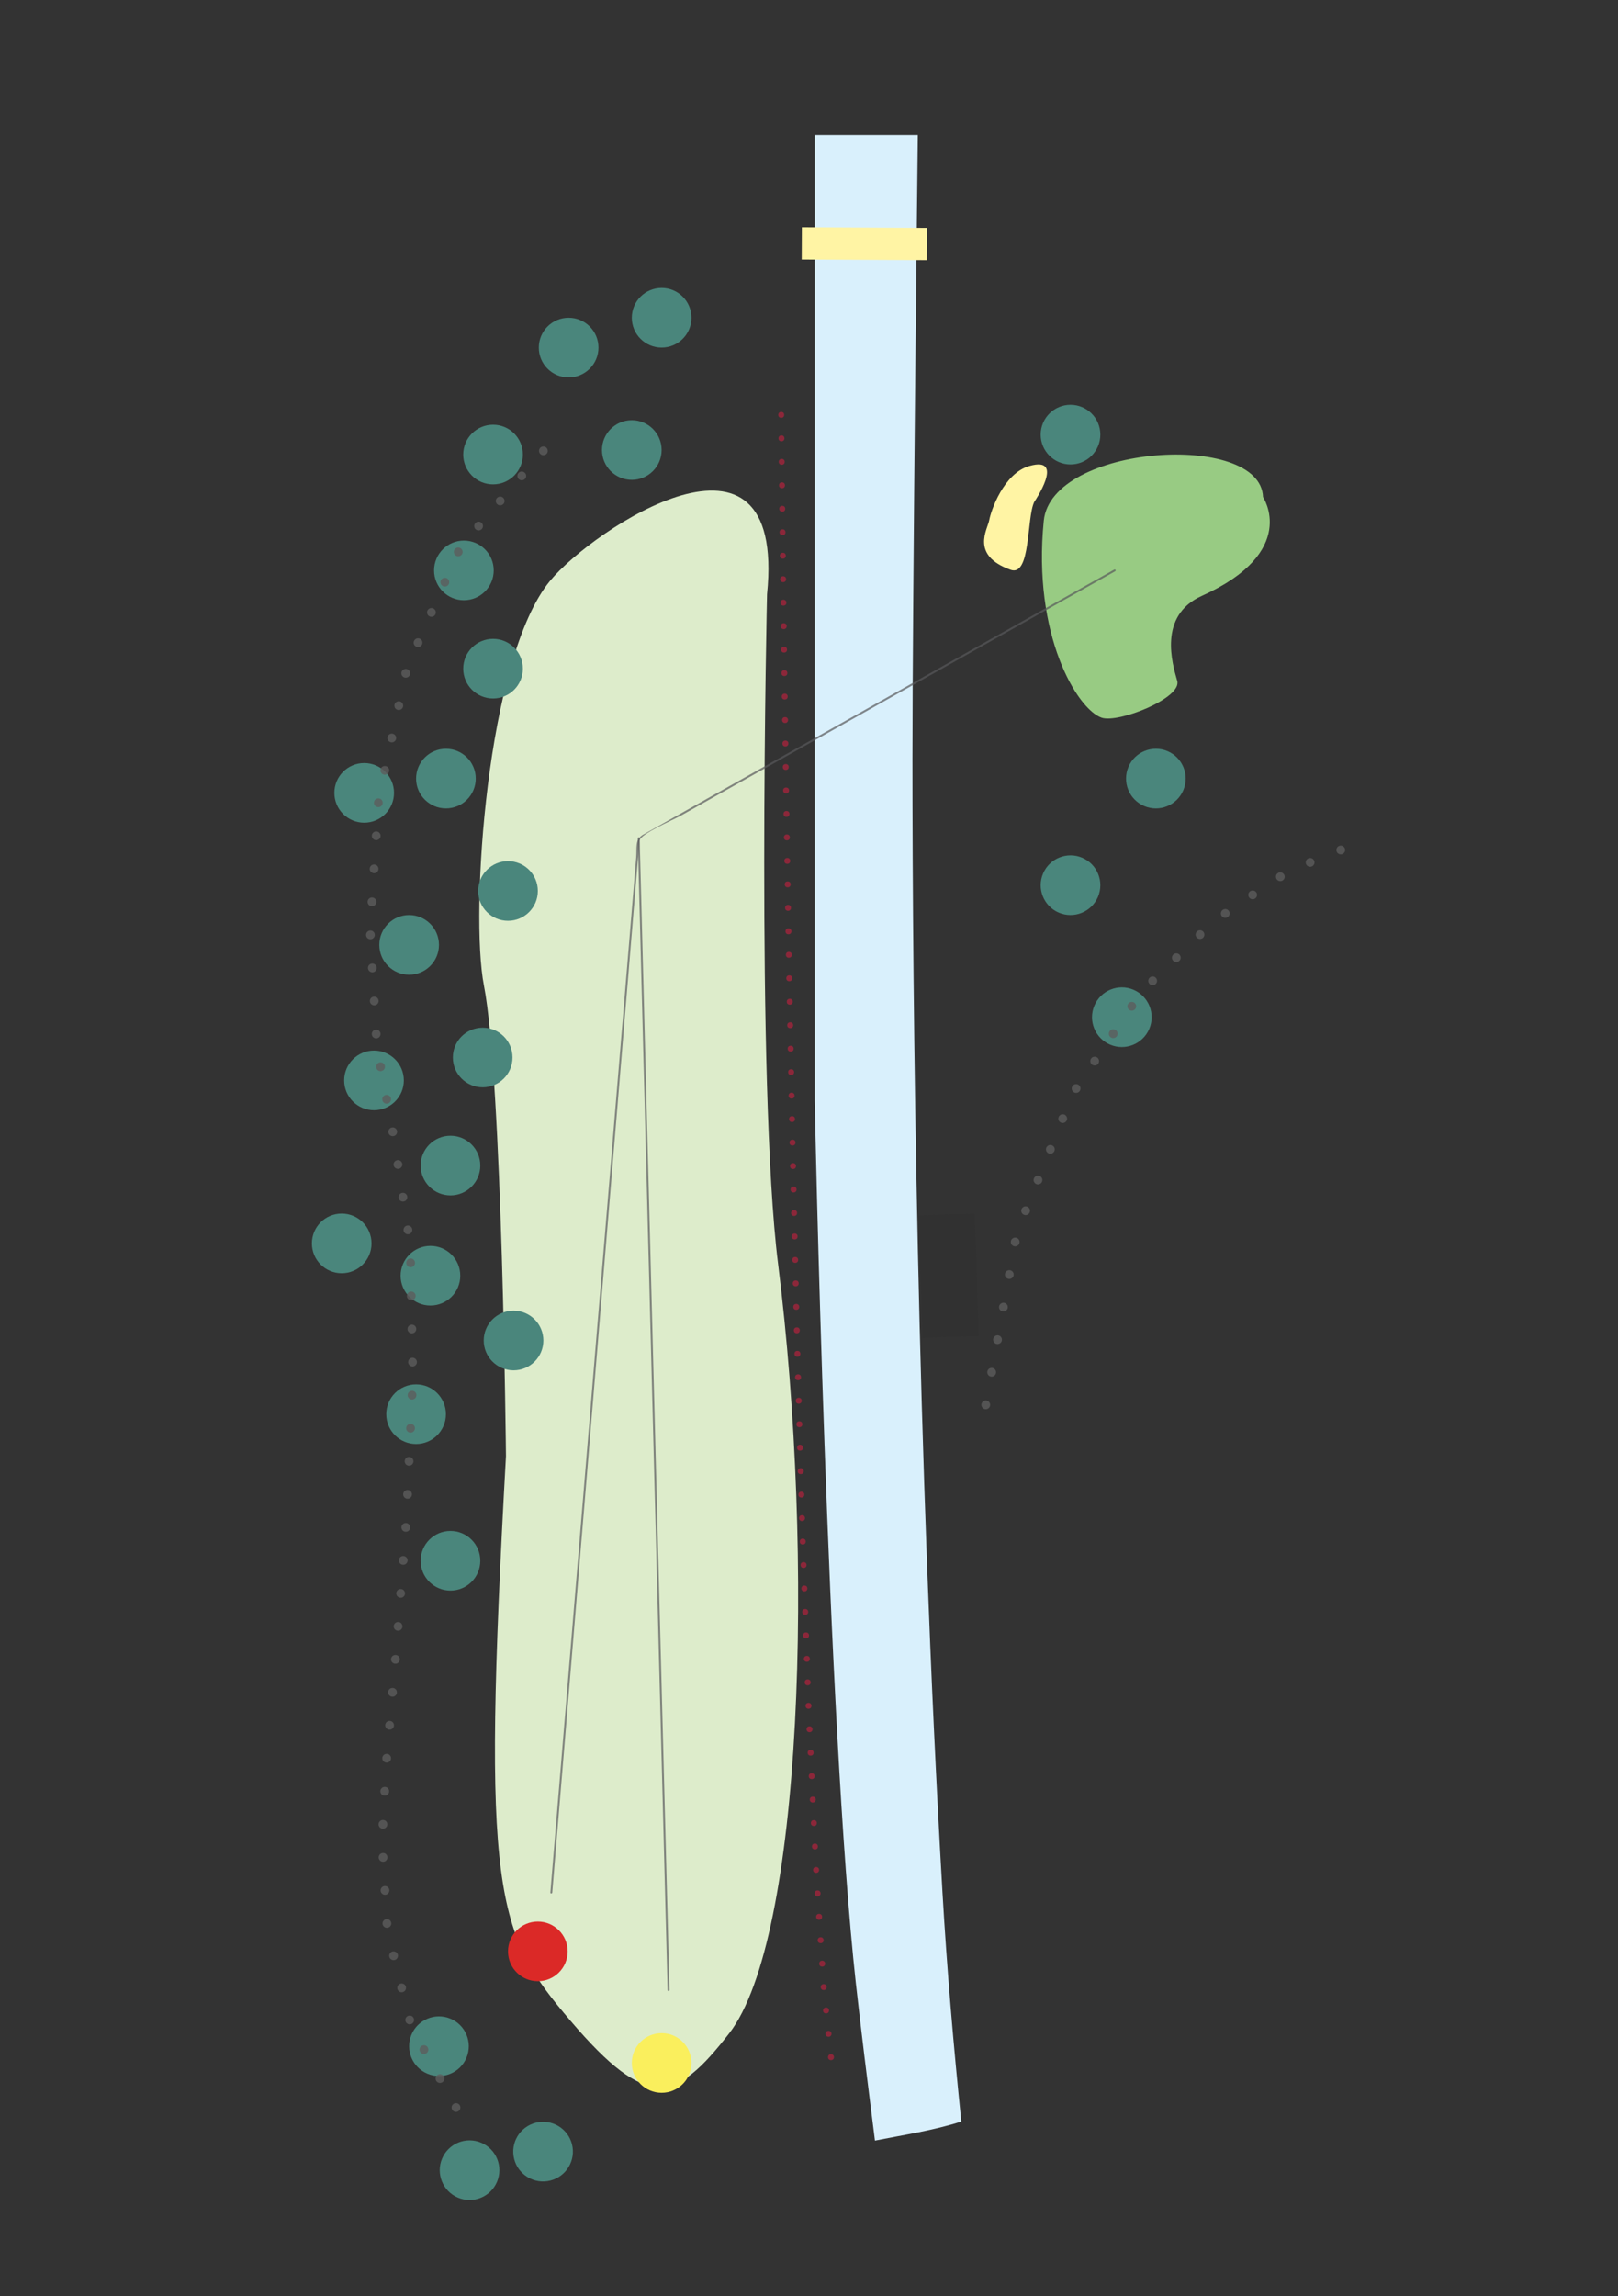 <?xml version="1.0" encoding="utf-8"?>
<!-- Generator: Adobe Illustrator 16.0.0, SVG Export Plug-In . SVG Version: 6.00 Build 0)  -->
<!DOCTYPE svg PUBLIC "-//W3C//DTD SVG 1.1//EN" "http://www.w3.org/Graphics/SVG/1.1/DTD/svg11.dtd">
<svg version="1.1" id="Layer_1" xmlns="http://www.w3.org/2000/svg" xmlns:xlink="http://www.w3.org/1999/xlink" x="0px" y="0px"
	 width="419.53px" height="595.28px" viewBox="0 0 419.53 595.28" enable-background="new 0 0 419.53 595.28" xml:space="preserve">
<rect x="0" y="0" width="419.53" height="595.28" fill="#333333" stroke="none"/>
<path fill="#D9F0FC" d="M244.375,490.637c-6.607-113.854-7.787-231.248-7.787-293.982c0-39.992,1.391-161.664,1.391-161.664h-26.734
	v250.335c0,0,3.215,161.135,10.67,228.833c1.211,10.994,2.959,25.055,4.951,40.781c7.482-1.492,15.168-2.611,22.391-4.947
	C247.268,530.57,245.529,510.508,244.375,490.637z"/>
<path fill="#DDECCB" d="M198.887,154.066c0,0-2.9,127.486,2.859,173.555c9.535,76.252,6.356,175.094-12.712,199.566
	c-13.83,17.75-21.009,20.207-40.999-3.178c-19.56-22.883-23.181-32.736-16.845-146.514c0,0-0.952-97.573-5.72-122.046
	c-3.614-18.554,0.636-84.856,17.163-104.879C153.575,137.314,203.971,103.534,198.887,154.066z"/>
<path fill="#98CB83" d="M327.492,128.854c0,0,9.533,14.195-15.891,25.637c-11.377,5.12-7.629,17.585-6.355,22.035
	c1.27,4.45-15.256,11.018-19.604,9.536c-6.32-2.156-17.969-21.402-15.004-51.064C272.617,115.232,326.857,111.692,327.492,128.854z"
	/>
<polygon opacity="0.1" fill="#231F20" points="239.211,346.834 238.193,315.082 252.748,314.617 253.766,346.363 "/>
<rect x="219.917" y="46.966" transform="matrix(-0.005 1 -1 -0.005 288.395 -160.61)" fill="#FFF4A4" width="8.367" height="32.41"/>
<path fill="#FFF4A4" d="M268.166,130.125c0,0,8.246-12.028-1.252-9.322c-6.695,1.907-9.99,11.652-10.402,13.983
	c-0.434,2.463-4.984,9.147,5.51,12.924C267.318,149.617,266.15,134.325,268.166,130.125z"/>
<path fill="#DB2927" d="M139.454,513.627c-4.268,0-7.733-3.465-7.733-7.734s3.466-7.732,7.733-7.732
	c4.271,0,7.735,3.463,7.735,7.732S143.725,513.627,139.454,513.627z"/>
<path fill="#FAEF5D" d="M171.554,542.549c-4.268,0-7.733-3.463-7.733-7.732c0-4.271,3.465-7.736,7.733-7.736
	c4.271,0,7.735,3.465,7.735,7.736C179.289,539.086,175.825,542.549,171.554,542.549z"/>
<g opacity="0.7">
	<g>
		<path fill="#58595B" d="M143.201,490.637c3.612-43.564,7.224-87.129,10.836-130.691c3.923-47.316,7.846-94.632,11.769-141.948
			c0.15-1.813,8.687-5.392,10.831-6.598c11.913-6.703,23.826-13.406,35.739-20.108c24.146-13.585,48.291-27.17,72.436-40.755
			c1.449-0.815,2.898-1.631,4.348-2.446c0.281-0.158,0.029-0.59-0.252-0.432c-40.699,22.899-81.398,45.798-122.097,68.696
			c-2.271,1.278-1.648,3.385-1.86,5.94c-0.658,7.943-1.317,15.886-1.976,23.829c-2.351,28.353-4.702,56.706-7.052,85.06
			c-4.3,51.859-8.6,103.721-12.9,155.58c-0.107,1.291-0.214,2.582-0.321,3.873C142.674,490.957,143.174,490.955,143.201,490.637
			L143.201,490.637z"/>
	</g>
</g>
<g opacity="0.7">
	<g>
		<path fill="#58595B" d="M173.598,515.93c-1.079-41.654-2.158-83.309-3.237-124.963c-1.414-54.586-2.828-109.172-4.242-163.758
			c-0.085-3.298-0.171-6.595-0.256-9.893c-0.008-0.322-0.508-0.323-0.5,0c1.079,41.654,2.158,83.31,3.237,124.964
			c1.414,54.586,2.828,109.172,4.242,163.758c0.085,3.297,0.171,6.596,0.256,9.893C173.106,516.252,173.606,516.252,173.598,515.93
			L173.598,515.93z"/>
	</g>
</g>
<path fill="#4A867C" d="M120.281,155.606c-4.268,0-7.735-3.459-7.735-7.732c0-4.271,3.467-7.733,7.735-7.733
	c4.271,0,7.733,3.462,7.733,7.733C128.015,152.147,124.552,155.606,120.281,155.606z"/>
<circle fill="#4A867C" cx="127.844" cy="173.351" r="7.733"/>
<path fill="#4A867C" d="M115.62,209.579c-4.268,0-7.733-3.459-7.733-7.73s3.465-7.735,7.733-7.735c4.271,0,7.735,3.464,7.735,7.735
	S119.891,209.579,115.62,209.579z"/>
<path fill="#4A867C" d="M171.554,90.108c-4.268,0-7.733-3.459-7.733-7.73s3.465-7.735,7.733-7.735c4.271,0,7.735,3.464,7.735,7.735
	S175.825,90.108,171.554,90.108z"/>
<path fill="#4A867C" d="M277.572,120.406c-4.268,0-7.736-3.463-7.736-7.734s3.469-7.733,7.736-7.733
	c4.271,0,7.734,3.462,7.734,7.733S281.844,120.406,277.572,120.406z"/>
<path fill="#4A867C" d="M163.82,124.401c-4.268,0-7.735-3.461-7.735-7.732s3.467-7.735,7.735-7.735c4.271,0,7.733,3.464,7.733,7.735
	S168.091,124.401,163.82,124.401z"/>
<circle fill="#4A867C" cx="127.844" cy="117.84" r="7.734"/>
<path fill="#4A867C" d="M147.443,97.841c-4.27,0-7.735-3.459-7.735-7.73s3.466-7.735,7.735-7.735c4.269,0,7.733,3.464,7.733,7.735
	S151.712,97.841,147.443,97.841z"/>
<path fill="#4A867C" d="M125.155,281.882c-4.269,0-7.735-3.459-7.735-7.73s3.466-7.735,7.735-7.735c4.271,0,7.734,3.464,7.734,7.735
	S129.426,281.882,125.155,281.882z"/>
<circle fill="#4A867C" cx="116.8" cy="302.169" r="7.733"/>
<path fill="#4A867C" d="M131.72,238.712c-4.268,0-7.735-3.461-7.735-7.732s3.467-7.733,7.735-7.733c4.271,0,7.733,3.462,7.733,7.733
	S135.991,238.712,131.72,238.712z"/>
<path fill="#4A867C" d="M111.606,338.457c-4.266,0-7.732-3.459-7.732-7.73c0-4.27,3.466-7.734,7.732-7.734
	c4.27,0,7.737,3.465,7.737,7.734C119.343,334.998,115.875,338.457,111.606,338.457z"/>
<path fill="#4A867C" d="M133.157,355.254c-4.268,0-7.733-3.463-7.733-7.732c0-4.271,3.466-7.734,7.733-7.734
	c4.271,0,7.735,3.463,7.735,7.734C140.892,351.791,137.428,355.254,133.157,355.254z"/>
<path fill="#4A867C" d="M111.59,537.877c-4.086-1.23-6.408-5.545-5.178-9.635c1.231-4.088,5.55-6.406,9.636-5.176
	c4.089,1.232,6.408,5.547,5.177,9.637S115.681,539.109,111.59,537.877z"/>
<path fill="#4A867C" d="M96.973,287.82c-4.268,0-7.734-3.459-7.734-7.73s3.466-7.735,7.734-7.735c4.271,0,7.735,3.464,7.735,7.735
	S101.244,287.82,96.973,287.82z"/>
<circle fill="#4A867C" cx="106.086" cy="244.956" r="7.734"/>
<path fill="#4A867C" d="M306.816,204.881c-1.674,3.925-6.217,5.756-10.146,4.08c-3.928-1.677-5.754-6.223-4.078-10.149
	c1.676-3.928,6.219-5.755,10.146-4.08C306.668,196.408,308.496,200.952,306.816,204.881z"/>
<path fill="#4A867C" d="M284.686,232.518c-1.678,3.926-6.221,5.756-10.15,4.082c-3.928-1.677-5.752-6.222-4.076-10.149
	c1.674-3.928,6.221-5.755,10.148-4.08C284.535,224.046,286.359,228.59,284.686,232.518z"/>
<path fill="#4A867C" d="M297.992,266.739c-1.674,3.925-6.217,5.758-10.145,4.082s-5.758-6.223-4.08-10.149
	c1.676-3.93,6.219-5.756,10.146-4.08C297.844,258.268,299.668,262.811,297.992,266.739z"/>
<circle fill="#4A867C" cx="94.431" cy="205.552" r="7.734"/>
<path fill="#4A867C" d="M139.695,550.148c4.224-0.615,8.155,2.309,8.771,6.535c0.617,4.225-2.313,8.152-6.537,8.77
	c-4.226,0.615-8.153-2.309-8.769-6.535C132.541,554.691,135.469,550.766,139.695,550.148z"/>
<path fill="#4A867C" d="M128.864,565.646c-1.673,3.924-6.217,5.758-10.145,4.082c-3.928-1.678-5.756-6.225-4.08-10.15
	c1.677-3.93,6.22-5.756,10.148-4.08C128.715,557.176,130.541,561.719,128.864,565.646z"/>
<path fill="#4A867C" d="M116.797,412.354c-4.268,0-7.734-3.461-7.734-7.73c0-4.271,3.466-7.736,7.734-7.736
	c4.271,0,7.735,3.465,7.735,7.736C124.532,408.893,121.068,412.354,116.797,412.354z"/>
<path fill="#4A867C" d="M107.887,374.357c-4.27,0-7.735-3.463-7.735-7.734c0-4.27,3.466-7.732,7.735-7.732
	c4.269,0,7.733,3.463,7.733,7.732C115.62,370.895,112.156,374.357,107.887,374.357z"/>
<circle fill="#4A867C" cx="88.603" cy="322.351" r="7.733"/>
<g opacity="0.5">
	<g>
		<g>
			<rect x="214.701" y="532.539" fill="none" width="1.539" height="1.539"/>
			<circle fill="#E61B41" cx="215.471" cy="533.309" r="0.77"/>
		</g>
		<g>
			<rect x="214.057" y="526.486" fill="none" width="1.539" height="1.539"/>
			<circle fill="#E61B41" cx="214.826" cy="527.256" r="0.77"/>
		</g>
		<g>
			<rect x="213.412" y="520.434" fill="none" width="1.541" height="1.539"/>
			<circle fill="#E61B41" cx="214.183" cy="521.203" r="0.771"/>
		</g>
		<g>
			<rect x="212.803" y="514.379" fill="none" width="1.541" height="1.539"/>
			<circle fill="#E61B41" cx="213.573" cy="515.148" r="0.771"/>
		</g>
		<g>
			<rect x="212.41" y="508.305" fill="none" width="1.539" height="1.541"/>
			<circle fill="#E61B41" cx="213.18" cy="509.074" r="0.77"/>
		</g>
		<g>
			<rect x="212.016" y="502.23" fill="none" width="1.541" height="1.541"/>
			<circle fill="#E61B41" cx="212.786" cy="503.002" r="0.771"/>
		</g>
		<g>
			<rect x="211.621" y="496.158" fill="none" width="1.541" height="1.539"/>
			<circle fill="#E61B41" cx="212.392" cy="496.928" r="0.771"/>
		</g>
		<g>
			<rect x="211.229" y="490.084" fill="none" width="1.539" height="1.539"/>
			<circle fill="#E61B41" cx="211.998" cy="490.854" r="0.77"/>
		</g>
		<g>
			<rect x="210.834" y="484.01" fill="none" width="1.541" height="1.541"/>
			<circle fill="#E61B41" cx="211.605" cy="484.779" r="0.77"/>
		</g>
		<g>
			<rect x="210.533" y="477.932" fill="none" width="1.54" height="1.539"/>
			<circle fill="#E61B41" cx="211.302" cy="478.701" r="0.77"/>
		</g>
		<g>
			<rect x="210.253" y="471.852" fill="none" width="1.54" height="1.539"/>
			<circle fill="#E61B41" cx="211.023" cy="472.621" r="0.77"/>
		</g>
		<g>
			<rect x="209.974" y="465.771" fill="none" width="1.54" height="1.539"/>
			<circle fill="#E61B41" cx="210.744" cy="466.541" r="0.77"/>
		</g>
		<g>
			<rect x="209.695" y="459.691" fill="none" width="1.54" height="1.541"/>
			<circle fill="#E61B41" cx="210.465" cy="460.461" r="0.77"/>
		</g>
		<g>
			<rect x="209.416" y="453.611" fill="none" width="1.54" height="1.541"/>
			<circle fill="#E61B41" cx="210.186" cy="454.381" r="0.77"/>
		</g>
		<g>
			<rect x="209.136" y="447.531" fill="none" width="1.54" height="1.541"/>
			<circle fill="#E61B41" cx="209.906" cy="448.301" r="0.77"/>
		</g>
		<g>
			<rect x="208.87" y="441.451" fill="none" width="1.539" height="1.539"/>
			<circle fill="#E61B41" cx="209.639" cy="442.221" r="0.77"/>
		</g>
		<g>
			<rect x="208.655" y="435.369" fill="none" width="1.541" height="1.539"/>
			<circle fill="#E61B41" cx="209.425" cy="436.139" r="0.771"/>
		</g>
		<g>
			<rect x="208.442" y="429.285" fill="none" width="1.54" height="1.541"/>
			<circle fill="#E61B41" cx="209.212" cy="430.057" r="0.77"/>
		</g>
		<g>
			<rect x="208.229" y="423.203" fill="none" width="1.539" height="1.539"/>
			<circle fill="#E61B41" cx="208.999" cy="423.973" r="0.77"/>
		</g>
		<g>
			<rect x="208.015" y="417.121" fill="none" width="1.54" height="1.539"/>
			<circle fill="#E61B41" cx="208.785" cy="417.891" r="0.77"/>
		</g>
		<g>
			<rect x="207.801" y="411.037" fill="none" width="1.54" height="1.541"/>
			<circle fill="#E61B41" cx="208.571" cy="411.809" r="0.77"/>
		</g>
		<g>
			<rect x="207.588" y="404.955" fill="none" width="1.539" height="1.541"/>
			<circle fill="#E61B41" cx="208.358" cy="405.725" r="0.77"/>
		</g>
		<g>
			<rect x="207.375" y="398.873" fill="none" width="1.54" height="1.539"/>
			<circle fill="#E61B41" cx="208.145" cy="399.643" r="0.77"/>
		</g>
		<g>
			<rect x="207.188" y="392.789" fill="none" width="1.54" height="1.539"/>
			<circle fill="#E61B41" cx="207.958" cy="393.559" r="0.77"/>
		</g>
		<g>
			<rect x="207.017" y="386.705" fill="none" width="1.54" height="1.539"/>
			<circle fill="#E61B41" cx="207.787" cy="387.475" r="0.77"/>
		</g>
		<g>
			<rect x="206.846" y="380.621" fill="none" width="1.54" height="1.539"/>
			<circle fill="#E61B41" cx="207.616" cy="381.391" r="0.77"/>
		</g>
		<g>
			<rect x="206.675" y="374.537" fill="none" width="1.54" height="1.539"/>
			<circle fill="#E61B41" cx="207.445" cy="375.307" r="0.77"/>
		</g>
		<g>
			<rect x="206.504" y="368.453" fill="none" width="1.54" height="1.539"/>
			<circle fill="#E61B41" cx="207.274" cy="369.223" r="0.77"/>
		</g>
		<g>
			<rect x="206.333" y="362.369" fill="none" width="1.54" height="1.539"/>
			<circle fill="#E61B41" cx="207.104" cy="363.139" r="0.77"/>
		</g>
		<g>
			<rect x="206.163" y="356.285" fill="none" width="1.54" height="1.539"/>
			<circle fill="#E61B41" cx="206.933" cy="357.055" r="0.77"/>
		</g>
		<g>
			<rect x="205.992" y="350.201" fill="none" width="1.54" height="1.539"/>
			<circle fill="#E61B41" cx="206.762" cy="350.971" r="0.77"/>
		</g>
		<g>
			<rect x="205.838" y="344.117" fill="none" width="1.539" height="1.539"/>
			<circle fill="#E61B41" cx="206.608" cy="344.887" r="0.77"/>
		</g>
		<g>
			<rect x="205.697" y="338.031" fill="none" width="1.54" height="1.541"/>
			<circle fill="#E61B41" cx="206.467" cy="338.803" r="0.77"/>
		</g>
		<g>
			<rect x="205.556" y="331.947" fill="none" width="1.54" height="1.539"/>
			<circle fill="#E61B41" cx="206.326" cy="332.717" r="0.77"/>
		</g>
		<g>
			<rect x="205.415" y="325.863" fill="none" width="1.54" height="1.539"/>
			<circle fill="#E61B41" cx="206.185" cy="326.633" r="0.77"/>
		</g>
		<g>
			<rect x="205.274" y="319.777" fill="none" width="1.54" height="1.541"/>
			<circle fill="#E61B41" cx="206.044" cy="320.547" r="0.77"/>
		</g>
		<g>
			<rect x="205.133" y="313.693" fill="none" width="1.539" height="1.539"/>
			<circle fill="#E61B41" cx="205.903" cy="314.463" r="0.77"/>
		</g>
		<g>
			<rect x="204.992" y="307.607" fill="none" width="1.54" height="1.541"/>
			<circle fill="#E61B41" cx="205.762" cy="308.379" r="0.77"/>
		</g>
		<g>
			<rect x="204.85" y="301.523" fill="none" width="1.541" height="1.539"/>
			<circle fill="#E61B41" cx="205.621" cy="302.293" r="0.771"/>
		</g>
		<g>
			<rect x="204.717" y="295.439" fill="none" width="1.54" height="1.539"/>
			<circle fill="#E61B41" cx="205.487" cy="296.209" r="0.77"/>
		</g>
		<g>
			<rect x="204.598" y="289.353" fill="none" width="1.54" height="1.54"/>
			<circle fill="#E61B41" cx="205.368" cy="290.124" r="0.77"/>
		</g>
		<g>
			<rect x="204.479" y="283.268" fill="none" width="1.54" height="1.54"/>
			<circle fill="#E61B41" cx="205.249" cy="284.038" r="0.77"/>
		</g>
		<g>
			<rect x="204.36" y="277.183" fill="none" width="1.54" height="1.54"/>
			<circle fill="#E61B41" cx="205.13" cy="277.953" r="0.77"/>
		</g>
		<g>
			<rect x="204.241" y="271.098" fill="none" width="1.541" height="1.54"/>
			<circle fill="#E61B41" cx="205.011" cy="271.868" r="0.771"/>
		</g>
		<g>
			<rect x="204.123" y="265.012" fill="none" width="1.54" height="1.54"/>
			<circle fill="#E61B41" cx="204.893" cy="265.782" r="0.77"/>
		</g>
		<g>
			<rect x="204.003" y="258.927" fill="none" width="1.54" height="1.54"/>
			<circle fill="#E61B41" cx="204.773" cy="259.697" r="0.77"/>
		</g>
		<g>
			<rect x="203.884" y="252.842" fill="none" width="1.54" height="1.54"/>
			<circle fill="#E61B41" cx="204.654" cy="253.612" r="0.77"/>
		</g>
		<g>
			<rect x="203.772" y="246.756" fill="none" width="1.539" height="1.54"/>
			<circle fill="#E61B41" cx="204.542" cy="247.526" r="0.77"/>
		</g>
		<g>
			<rect x="203.669" y="240.671" fill="none" width="1.54" height="1.54"/>
			<circle fill="#E61B41" cx="204.439" cy="241.441" r="0.77"/>
		</g>
		<g>
			<rect x="203.567" y="234.585" fill="none" width="1.54" height="1.54"/>
			<circle fill="#E61B41" cx="204.337" cy="235.355" r="0.77"/>
		</g>
		<g>
			<rect x="203.465" y="228.5" fill="none" width="1.539" height="1.54"/>
			<circle fill="#E61B41" cx="204.235" cy="229.27" r="0.77"/>
		</g>
		<g>
			<rect x="203.364" y="222.415" fill="none" width="1.539" height="1.54"/>
			<circle fill="#E61B41" cx="204.133" cy="223.184" r="0.77"/>
		</g>
		<g>
			<rect x="203.261" y="216.329" fill="none" width="1.54" height="1.54"/>
			<circle fill="#E61B41" cx="204.031" cy="217.099" r="0.77"/>
		</g>
		<g>
			<rect x="203.159" y="210.243" fill="none" width="1.54" height="1.54"/>
			<circle fill="#E61B41" cx="203.929" cy="211.013" r="0.77"/>
		</g>
		<g>
			<rect x="203.057" y="204.158" fill="none" width="1.54" height="1.54"/>
			<circle fill="#E61B41" cx="203.827" cy="204.928" r="0.77"/>
		</g>
		<g>
			<rect x="202.968" y="198.072" fill="none" width="1.54" height="1.54"/>
			<circle fill="#E61B41" cx="203.738" cy="198.842" r="0.77"/>
		</g>
		<g>
			<rect x="202.879" y="191.986" fill="none" width="1.54" height="1.54"/>
			<circle fill="#E61B41" cx="203.649" cy="192.756" r="0.77"/>
		</g>
		<g>
			<rect x="202.792" y="185.9" fill="none" width="1.539" height="1.54"/>
			<circle fill="#E61B41" cx="203.561" cy="186.67" r="0.77"/>
		</g>
		<g>
			<rect x="202.702" y="179.815" fill="none" width="1.541" height="1.54"/>
			<circle fill="#E61B41" cx="203.472" cy="180.584" r="0.771"/>
		</g>
		<g>
			<rect x="202.614" y="173.729" fill="none" width="1.539" height="1.54"/>
			<circle fill="#E61B41" cx="203.383" cy="174.499" r="0.77"/>
		</g>
		<g>
			<rect x="202.525" y="167.643" fill="none" width="1.54" height="1.54"/>
			<circle fill="#E61B41" cx="203.295" cy="168.413" r="0.77"/>
		</g>
		<g>
			<rect x="202.442" y="161.557" fill="none" width="1.541" height="1.54"/>
			<circle fill="#E61B41" cx="203.212" cy="162.328" r="0.771"/>
		</g>
		<g>
			<rect x="202.365" y="155.471" fill="none" width="1.54" height="1.54"/>
			<circle fill="#E61B41" cx="203.135" cy="156.242" r="0.77"/>
		</g>
		<g>
			<rect x="202.288" y="149.385" fill="none" width="1.539" height="1.54"/>
			<circle fill="#E61B41" cx="203.057" cy="150.156" r="0.77"/>
		</g>
		<g>
			<rect x="202.209" y="143.3" fill="none" width="1.54" height="1.54"/>
			<circle fill="#E61B41" cx="202.979" cy="144.07" r="0.77"/>
		</g>
		<g>
			<rect x="202.131" y="137.214" fill="none" width="1.54" height="1.54"/>
			<circle fill="#E61B41" cx="202.901" cy="137.984" r="0.77"/>
		</g>
		<g>
			<rect x="202.059" y="131.128" fill="none" width="1.539" height="1.54"/>
			<circle fill="#E61B41" cx="202.829" cy="131.898" r="0.77"/>
		</g>
		<g>
			<rect x="201.99" y="125.042" fill="none" width="1.54" height="1.54"/>
			<circle fill="#E61B41" cx="202.76" cy="125.812" r="0.77"/>
		</g>
		<g>
			<rect x="201.92" y="118.956" fill="none" width="1.541" height="1.54"/>
			<circle fill="#E61B41" cx="202.691" cy="119.726" r="0.771"/>
		</g>
		<g>
			<rect x="201.854" y="112.87" fill="none" width="1.539" height="1.54"/>
			<circle fill="#E61B41" cx="202.624" cy="113.64" r="0.77"/>
		</g>
		<g>
			<rect x="201.792" y="106.784" fill="none" width="1.54" height="1.54"/>
			<circle fill="#E61B41" cx="202.562" cy="107.554" r="0.77"/>
		</g>
	</g>
</g>
<g opacity="0.8">
	<g>
		<g>
			<rect x="117.099" y="545.232" fill="none" width="2.273" height="2.273"/>
			<circle fill="#5C5C5C" cx="118.236" cy="546.369" r="1.136"/>
		</g>
		<g>
			<rect x="112.945" y="537.727" fill="none" width="2.273" height="2.273"/>
			<circle fill="#5C5C5C" cx="114.082" cy="538.863" r="1.137"/>
		</g>
		<g>
			<rect x="108.791" y="530.219" fill="none" width="2.273" height="2.273"/>
			<circle fill="#5C5C5C" cx="109.927" cy="531.355" r="1.136"/>
		</g>
		<g>
			<rect x="105.093" y="522.533" fill="none" width="2.273" height="2.271"/>
			<circle fill="#5C5C5C" cx="106.23" cy="523.668" r="1.137"/>
		</g>
		<g>
			<rect x="103.005" y="514.211" fill="none" width="2.273" height="2.273"/>
			<circle fill="#5C5C5C" cx="104.142" cy="515.348" r="1.137"/>
		</g>
		<g>
			<rect x="100.917" y="505.889" fill="none" width="2.273" height="2.273"/>
			<circle fill="#5C5C5C" cx="102.054" cy="507.025" r="1.137"/>
		</g>
		<g>
			<rect x="99.187" y="497.512" fill="none" width="2.273" height="2.273"/>
			<circle fill="#5C5C5C" cx="100.324" cy="498.648" r="1.137"/>
		</g>
		<g>
			<rect x="98.688" y="488.947" fill="none" width="2.273" height="2.273"/>
			<circle fill="#5C5C5C" cx="99.825" cy="490.084" r="1.137"/>
		</g>
		<g>
			<rect x="98.189" y="480.383" fill="none" width="2.273" height="2.273"/>
			<circle fill="#5C5C5C" cx="99.326" cy="481.52" r="1.136"/>
		</g>
		<g>
			<rect x="98.16" y="471.816" fill="none" width="2.273" height="2.273"/>
			<circle fill="#5C5C5C" cx="99.296" cy="472.953" r="1.136"/>
		</g>
		<g>
			<rect x="98.621" y="463.248" fill="none" width="2.273" height="2.273"/>
			<circle fill="#5C5C5C" cx="99.757" cy="464.385" r="1.137"/>
		</g>
		<g>
			<rect x="99.124" y="454.686" fill="none" width="2.273" height="2.271"/>
			<circle fill="#5C5C5C" cx="100.26" cy="455.82" r="1.136"/>
		</g>
		<g>
			<rect x="99.879" y="446.139" fill="none" width="2.273" height="2.273"/>
			<circle fill="#5C5C5C" cx="101.016" cy="447.275" r="1.137"/>
		</g>
		<g>
			<rect x="100.635" y="437.592" fill="none" width="2.273" height="2.273"/>
			<circle fill="#5C5C5C" cx="101.772" cy="438.729" r="1.137"/>
		</g>
		<g>
			<rect x="101.391" y="429.047" fill="none" width="2.273" height="2.271"/>
			<circle fill="#5C5C5C" cx="102.527" cy="430.182" r="1.136"/>
		</g>
		<g>
			<rect x="102.077" y="420.494" fill="none" width="2.273" height="2.273"/>
			<circle fill="#5C5C5C" cx="103.214" cy="421.631" r="1.136"/>
		</g>
		<g>
			<rect x="102.746" y="411.939" fill="none" width="2.273" height="2.273"/>
			<circle fill="#5C5C5C" cx="103.882" cy="413.076" r="1.137"/>
		</g>
		<g>
			<rect x="103.414" y="403.387" fill="none" width="2.273" height="2.273"/>
			<circle fill="#5C5C5C" cx="104.551" cy="404.523" r="1.136"/>
		</g>
		<g>
			<rect x="104.083" y="394.834" fill="none" width="2.273" height="2.271"/>
			<circle fill="#5C5C5C" cx="105.219" cy="395.969" r="1.136"/>
		</g>
		<g>
			<rect x="104.543" y="386.268" fill="none" width="2.273" height="2.273"/>
			<circle fill="#5C5C5C" cx="105.679" cy="387.404" r="1.136"/>
		</g>
		<g>
			<rect x="104.929" y="377.695" fill="none" width="2.273" height="2.273"/>
			<circle fill="#5C5C5C" cx="106.066" cy="378.832" r="1.137"/>
		</g>
		<g>
			<rect x="105.315" y="369.125" fill="none" width="2.273" height="2.273"/>
			<circle fill="#5C5C5C" cx="106.452" cy="370.262" r="1.136"/>
		</g>
		<g>
			<rect x="105.702" y="360.555" fill="none" width="2.273" height="2.273"/>
			<circle fill="#5C5C5C" cx="106.838" cy="361.691" r="1.136"/>
		</g>
		<g>
			<rect x="105.829" y="351.98" fill="none" width="2.273" height="2.273"/>
			<circle fill="#5C5C5C" cx="106.966" cy="353.117" r="1.136"/>
		</g>
		<g>
			<rect x="105.664" y="343.402" fill="none" width="2.273" height="2.273"/>
			<circle fill="#5C5C5C" cx="106.8" cy="344.539" r="1.136"/>
		</g>
		<g>
			<rect x="105.498" y="334.824" fill="none" width="2.273" height="2.273"/>
			<circle fill="#5C5C5C" cx="106.634" cy="335.961" r="1.137"/>
		</g>
		<g>
			<rect x="105.332" y="326.246" fill="none" width="2.273" height="2.273"/>
			<circle fill="#5C5C5C" cx="106.468" cy="327.383" r="1.137"/>
		</g>
		<g>
			<rect x="104.629" y="317.713" fill="none" width="2.273" height="2.273"/>
			<circle fill="#5C5C5C" cx="105.766" cy="318.85" r="1.137"/>
		</g>
		<g>
			<rect x="103.338" y="309.232" fill="none" width="2.273" height="2.271"/>
			<circle fill="#5C5C5C" cx="104.475" cy="310.367" r="1.136"/>
		</g>
		<g>
			<rect x="102.047" y="300.75" fill="none" width="2.273" height="2.273"/>
			<circle fill="#5C5C5C" cx="103.184" cy="301.887" r="1.136"/>
		</g>
		<g>
			<rect x="100.695" y="292.278" fill="none" width="2.273" height="2.273"/>
			<circle fill="#5C5C5C" cx="101.832" cy="293.415" r="1.137"/>
		</g>
		<g>
			<rect x="99.116" y="283.845" fill="none" width="2.273" height="2.273"/>
			<circle fill="#5C5C5C" cx="100.252" cy="284.982" r="1.137"/>
		</g>
		<g>
			<rect x="97.537" y="275.413" fill="none" width="2.273" height="2.273"/>
			<circle fill="#5C5C5C" cx="98.673" cy="276.549" r="1.137"/>
		</g>
		<g>
			<rect x="96.399" y="266.925" fill="none" width="2.273" height="2.273"/>
			<circle fill="#5C5C5C" cx="97.535" cy="268.062" r="1.136"/>
		</g>
		<g>
			<rect x="95.903" y="258.36" fill="none" width="2.273" height="2.273"/>
			<circle fill="#5C5C5C" cx="97.04" cy="259.497" r="1.136"/>
		</g>
		<g>
			<rect x="95.408" y="249.794" fill="none" width="2.273" height="2.273"/>
			<circle fill="#5C5C5C" cx="96.544" cy="250.931" r="1.137"/>
		</g>
		<g>
			<rect x="94.912" y="241.229" fill="none" width="2.273" height="2.273"/>
			<circle fill="#5C5C5C" cx="96.049" cy="242.366" r="1.136"/>
		</g>
		<g>
			<rect x="95.314" y="232.667" fill="none" width="2.273" height="2.273"/>
			<circle fill="#5C5C5C" cx="96.451" cy="233.803" r="1.137"/>
		</g>
		<g>
			<rect x="95.863" y="224.105" fill="none" width="2.273" height="2.273"/>
			<circle fill="#5C5C5C" cx="97" cy="225.242" r="1.136"/>
		</g>
		<g>
			<rect x="96.413" y="215.543" fill="none" width="2.273" height="2.273"/>
			<circle fill="#5C5C5C" cx="97.549" cy="216.679" r="1.136"/>
		</g>
		<g>
			<rect x="96.961" y="206.981" fill="none" width="2.273" height="2.273"/>
			<circle fill="#5C5C5C" cx="98.098" cy="208.118" r="1.136"/>
		</g>
		<g>
			<rect x="98.644" y="198.577" fill="none" width="2.273" height="2.273"/>
			<circle fill="#5C5C5C" cx="99.781" cy="199.713" r="1.137"/>
		</g>
		<g>
			<rect x="100.453" y="190.19" fill="none" width="2.273" height="2.273"/>
			<circle fill="#5C5C5C" cx="101.589" cy="191.326" r="1.136"/>
		</g>
		<g>
			<rect x="102.261" y="181.803" fill="none" width="2.273" height="2.273"/>
			<circle fill="#5C5C5C" cx="103.397" cy="182.939" r="1.136"/>
		</g>
		<g>
			<rect x="104.069" y="173.416" fill="none" width="2.273" height="2.273"/>
			<circle fill="#5C5C5C" cx="105.206" cy="174.552" r="1.137"/>
		</g>
		<g>
			<rect x="107.254" y="165.477" fill="none" width="2.273" height="2.273"/>
			<circle fill="#5C5C5C" cx="108.39" cy="166.614" r="1.136"/>
		</g>
		<g>
			<rect x="110.729" y="157.633" fill="none" width="2.273" height="2.273"/>
			<circle fill="#5C5C5C" cx="111.866" cy="158.769" r="1.137"/>
		</g>
		<g>
			<rect x="114.205" y="149.789" fill="none" width="2.273" height="2.273"/>
			<circle fill="#5C5C5C" cx="115.341" cy="150.925" r="1.136"/>
		</g>
		<g>
			<rect x="117.679" y="141.944" fill="none" width="2.273" height="2.273"/>
			<circle fill="#5C5C5C" cx="118.816" cy="143.081" r="1.137"/>
		</g>
		<g>
			<rect x="122.955" y="135.239" fill="none" width="2.273" height="2.273"/>
			<circle fill="#5C5C5C" cx="124.092" cy="136.375" r="1.136"/>
		</g>
		<g>
			<rect x="128.555" y="128.739" fill="none" width="2.273" height="2.273"/>
			<circle fill="#5C5C5C" cx="129.692" cy="129.875" r="1.137"/>
		</g>
		<g>
			<rect x="134.156" y="122.239" fill="none" width="2.273" height="2.273"/>
			<circle fill="#5C5C5C" cx="135.292" cy="123.375" r="1.136"/>
		</g>
		<g>
			<rect x="139.755" y="115.74" fill="none" width="2.273" height="2.273"/>
			<circle fill="#5C5C5C" cx="140.892" cy="116.876" r="1.137"/>
		</g>
	</g>
</g>
<g opacity="0.8">
	<g>
		<g>
			<rect x="254.463" y="363.059" fill="none" width="2.273" height="2.273"/>
			<circle fill="#5C5C5C" cx="255.6" cy="364.195" r="1.137"/>
		</g>
		<g>
			<rect x="255.988" y="354.617" fill="none" width="2.273" height="2.273"/>
			<circle fill="#5C5C5C" cx="257.125" cy="355.754" r="1.137"/>
		</g>
		<g>
			<rect x="257.514" y="346.174" fill="none" width="2.273" height="2.273"/>
			<circle fill="#5C5C5C" cx="258.65" cy="347.311" r="1.137"/>
		</g>
		<g>
			<rect x="259.039" y="337.73" fill="none" width="2.273" height="2.273"/>
			<circle fill="#5C5C5C" cx="260.176" cy="338.867" r="1.137"/>
		</g>
		<g>
			<rect x="260.564" y="329.287" fill="none" width="2.273" height="2.273"/>
			<circle fill="#5C5C5C" cx="261.701" cy="330.424" r="1.137"/>
		</g>
		<g>
			<rect x="262.09" y="320.846" fill="none" width="2.273" height="2.271"/>
			<circle fill="#5C5C5C" cx="263.227" cy="321.98" r="1.137"/>
		</g>
		<g>
			<rect x="264.797" y="312.742" fill="none" width="2.273" height="2.273"/>
			<circle fill="#5C5C5C" cx="265.934" cy="313.879" r="1.137"/>
		</g>
		<g>
			<rect x="268.002" y="304.785" fill="none" width="2.273" height="2.271"/>
			<circle fill="#5C5C5C" cx="269.139" cy="305.92" r="1.137"/>
		</g>
		<g>
			<rect x="271.207" y="296.826" fill="none" width="2.273" height="2.273"/>
			<circle fill="#5C5C5C" cx="272.344" cy="297.963" r="1.137"/>
		</g>
		<g>
			<rect x="274.414" y="288.868" fill="none" width="2.271" height="2.273"/>
			<circle fill="#5C5C5C" cx="275.55" cy="290.004" r="1.136"/>
		</g>
		<g>
			<rect x="277.891" y="281.054" fill="none" width="2.273" height="2.273"/>
			<circle fill="#5C5C5C" cx="279.027" cy="282.191" r="1.137"/>
		</g>
		<g>
			<rect x="282.701" y="273.95" fill="none" width="2.273" height="2.273"/>
			<circle fill="#5C5C5C" cx="283.838" cy="275.086" r="1.137"/>
		</g>
		<g>
			<rect x="287.512" y="266.846" fill="none" width="2.273" height="2.273"/>
			<circle fill="#5C5C5C" cx="288.648" cy="267.982" r="1.137"/>
		</g>
		<g>
			<rect x="292.322" y="259.742" fill="none" width="2.271" height="2.273"/>
			<circle fill="#5C5C5C" cx="293.458" cy="260.878" r="1.136"/>
		</g>
		<g>
			<rect x="297.734" y="253.14" fill="none" width="2.271" height="2.273"/>
			<circle fill="#5C5C5C" cx="298.87" cy="254.277" r="1.136"/>
		</g>
		<g>
			<rect x="303.873" y="247.146" fill="none" width="2.271" height="2.273"/>
			<circle fill="#5C5C5C" cx="305.009" cy="248.283" r="1.136"/>
		</g>
		<g>
			<rect x="310.012" y="241.152" fill="none" width="2.271" height="2.273"/>
			<circle fill="#5C5C5C" cx="311.147" cy="242.289" r="1.136"/>
		</g>
		<g>
			<rect x="316.564" y="235.667" fill="none" width="2.273" height="2.273"/>
			<circle fill="#5C5C5C" cx="317.701" cy="236.804" r="1.137"/>
		</g>
		<g>
			<rect x="323.668" y="230.856" fill="none" width="2.273" height="2.273"/>
			<circle fill="#5C5C5C" cx="324.805" cy="231.992" r="1.137"/>
		</g>
		<g>
			<rect x="330.834" y="226.154" fill="none" width="2.273" height="2.273"/>
			<circle fill="#5C5C5C" cx="331.971" cy="227.29" r="1.137"/>
		</g>
		<g>
			<rect x="338.568" y="222.44" fill="none" width="2.273" height="2.273"/>
			<circle fill="#5C5C5C" cx="339.705" cy="223.576" r="1.137"/>
		</g>
		<g>
			<rect x="346.508" y="219.221" fill="none" width="2.273" height="2.273"/>
			<circle fill="#5C5C5C" cx="347.645" cy="220.358" r="1.137"/>
		</g>
	</g>
</g>
</svg>
